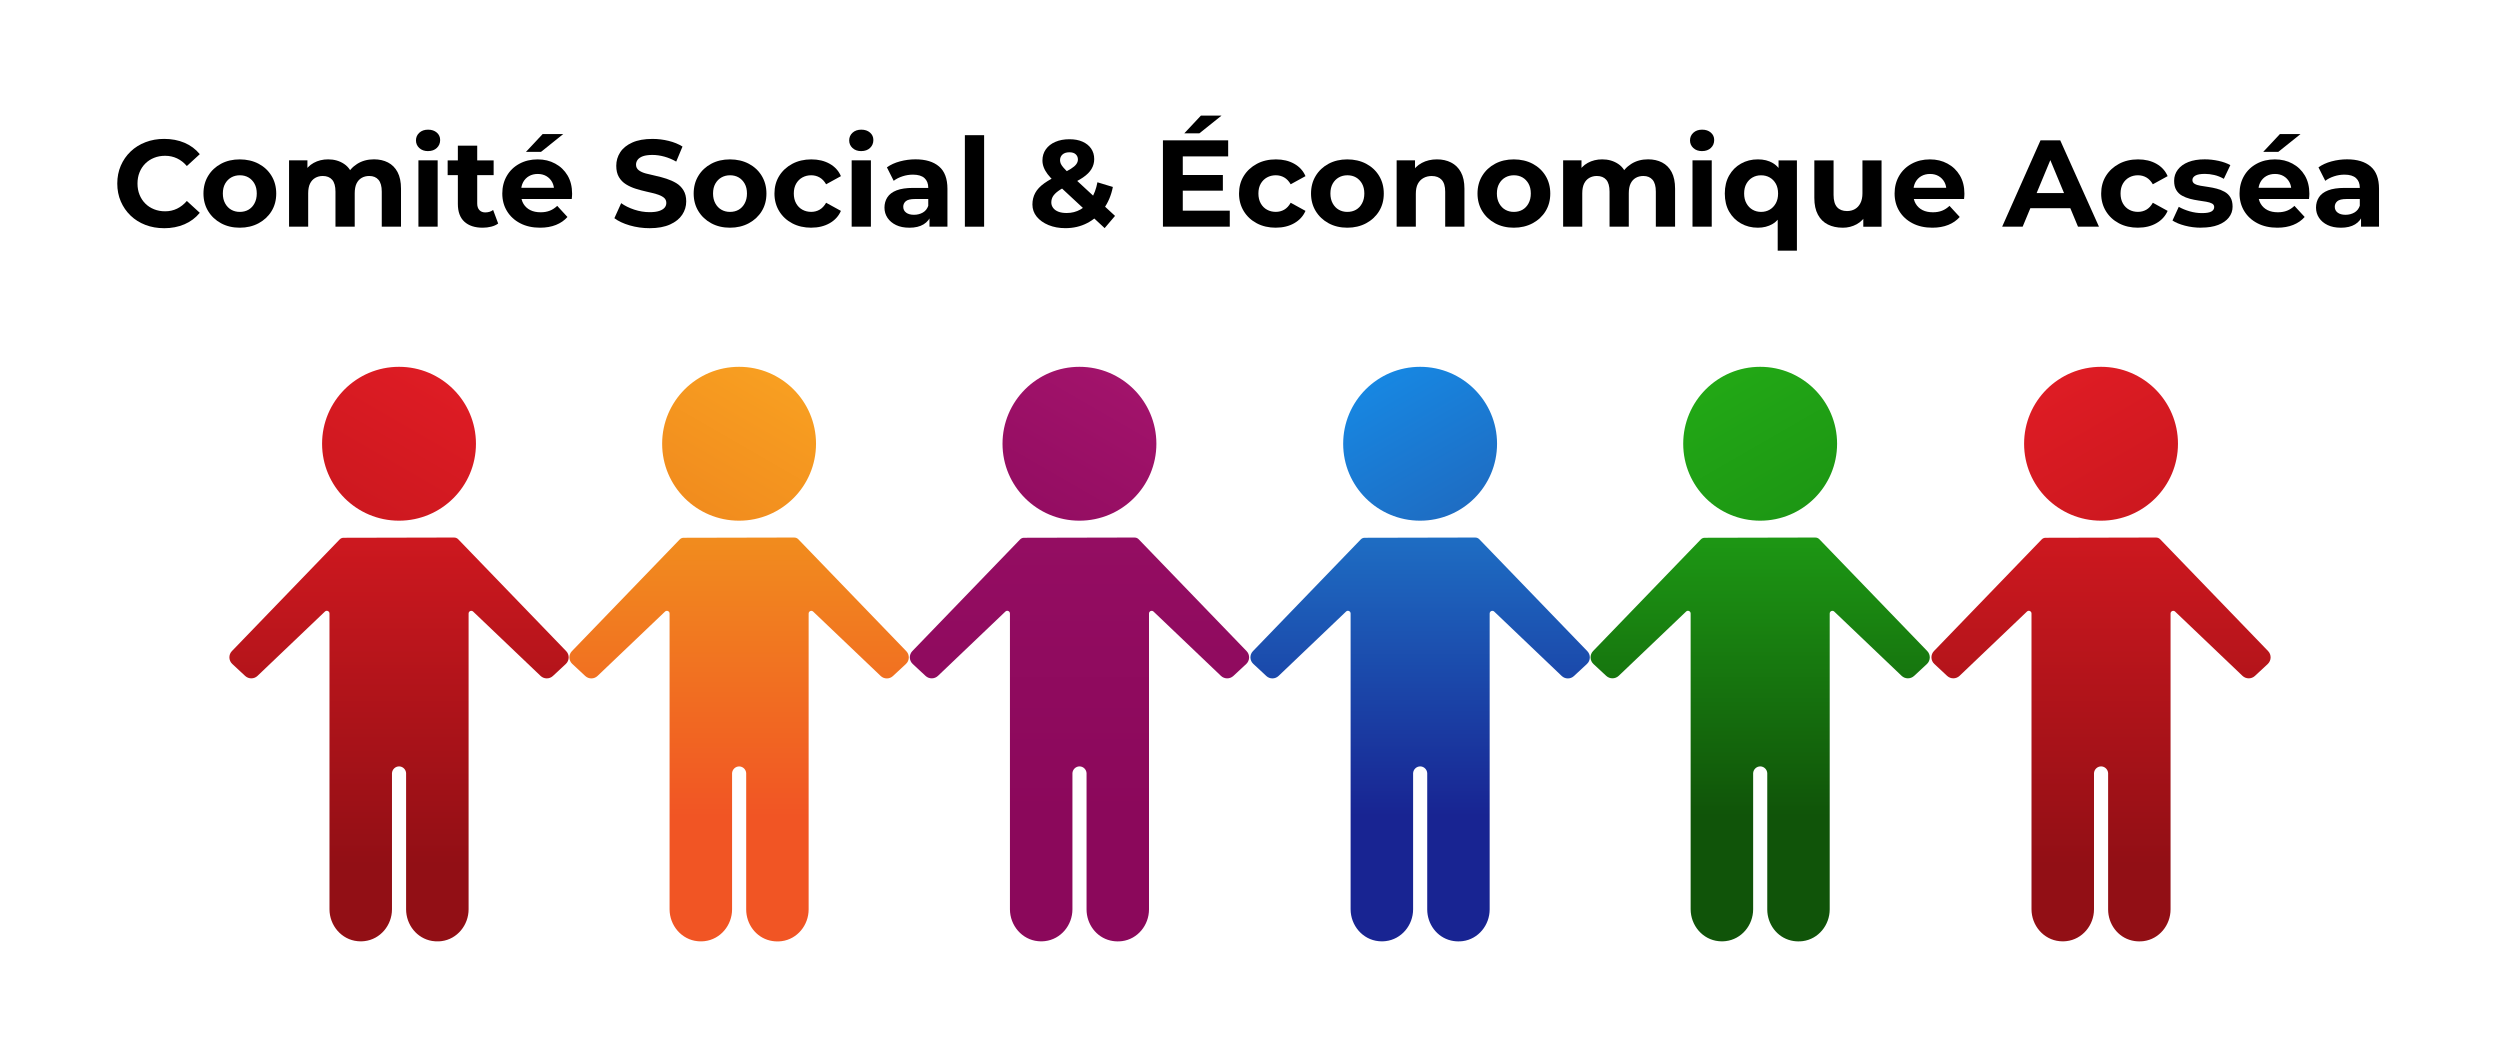 <?xml version="1.0" encoding="UTF-8"?> <svg xmlns="http://www.w3.org/2000/svg" xmlns:xlink="http://www.w3.org/1999/xlink" id="Calque_1" data-name="Calque 1" viewBox="0 0 916 389.65"><defs><style> .cls-1 { fill: url(#Dégradé_sans_nom_68); } .cls-2 { fill: url(#Dégradé_sans_nom_32); } .cls-3 { fill: url(#Dégradé_sans_nom_55); } .cls-4 { fill: url(#Dégradé_sans_nom_32-2); } .cls-5 { fill: url(#Dégradé_sans_nom_41); } .cls-6 { fill: url(#Dégradé_sans_nom_9); } .cls-7 { fill: url(#Dégradé_sans_nom_74); } .cls-8 { fill: url(#Dégradé_sans_nom_31); } .cls-9 { fill: url(#Dégradé_sans_nom_47); } .cls-10 { fill: url(#Dégradé_sans_nom_21); } .cls-11 { fill: url(#Dégradé_sans_nom_62); } .cls-12 { fill: url(#Dégradé_sans_nom_9-2); } </style><linearGradient id="Dégradé_sans_nom_9" data-name="Dégradé sans nom 9" x1="160.29" y1="138.17" x2="132.1" y2="187.01" gradientUnits="userSpaceOnUse"><stop offset="0" stop-color="#de1c24"></stop><stop offset="1" stop-color="#cd181f"></stop></linearGradient><linearGradient id="Dégradé_sans_nom_32" data-name="Dégradé sans nom 32" x1="146.2" y1="196.95" x2="146.2" y2="344.91" gradientUnits="userSpaceOnUse"><stop offset="0" stop-color="#cd181f"></stop><stop offset=".81" stop-color="#920f15"></stop></linearGradient><linearGradient id="Dégradé_sans_nom_9-2" data-name="Dégradé sans nom 9" x1="755.72" y1="138.17" x2="783.92" y2="187.01" xlink:href="#Dégradé_sans_nom_9"></linearGradient><linearGradient id="Dégradé_sans_nom_32-2" data-name="Dégradé sans nom 32" x1="769.82" x2="769.82" y2="344.91" xlink:href="#Dégradé_sans_nom_32"></linearGradient><linearGradient id="Dégradé_sans_nom_21" data-name="Dégradé sans nom 21" x1="284.9" y1="138.17" x2="256.7" y2="187.01" gradientUnits="userSpaceOnUse"><stop offset="0" stop-color="#f89f21"></stop><stop offset="1" stop-color="#f18c1e"></stop></linearGradient><linearGradient id="Dégradé_sans_nom_31" data-name="Dégradé sans nom 31" x1="270.8" y1="196.95" x2="270.8" y2="344.91" gradientUnits="userSpaceOnUse"><stop offset="0" stop-color="#f18c1e"></stop><stop offset=".69" stop-color="#f15524"></stop></linearGradient><linearGradient id="Dégradé_sans_nom_41" data-name="Dégradé sans nom 41" x1="409.61" y1="138.17" x2="381.41" y2="187.01" gradientUnits="userSpaceOnUse"><stop offset="0" stop-color="#a2136b"></stop><stop offset="1" stop-color="#940d62"></stop></linearGradient><linearGradient id="Dégradé_sans_nom_47" data-name="Dégradé sans nom 47" x1="395.51" y1="196.95" x2="395.51" y2="344.91" gradientUnits="userSpaceOnUse"><stop offset="0" stop-color="#940d62"></stop><stop offset=".69" stop-color="#8b085b"></stop></linearGradient><linearGradient id="Dégradé_sans_nom_55" data-name="Dégradé sans nom 55" x1="506.24" y1="138.17" x2="534.43" y2="187.01" gradientUnits="userSpaceOnUse"><stop offset="0" stop-color="#1787e2"></stop><stop offset="1" stop-color="#1e6dc3"></stop></linearGradient><linearGradient id="Dégradé_sans_nom_62" data-name="Dégradé sans nom 62" x1="520.33" y1="196.95" x2="520.33" y2="344.91" gradientUnits="userSpaceOnUse"><stop offset="0" stop-color="#1e6dc3"></stop><stop offset=".69" stop-color="#182492"></stop></linearGradient><linearGradient id="Dégradé_sans_nom_68" data-name="Dégradé sans nom 68" x1="630.83" y1="138.17" x2="659.02" y2="187.01" gradientUnits="userSpaceOnUse"><stop offset="0" stop-color="#22a815"></stop><stop offset="1" stop-color="#1d9714"></stop></linearGradient><linearGradient id="Dégradé_sans_nom_74" data-name="Dégradé sans nom 74" x1="644.92" y1="196.95" x2="644.92" y2="344.91" gradientUnits="userSpaceOnUse"><stop offset="0" stop-color="#1d9714"></stop><stop offset=".69" stop-color="#105409"></stop></linearGradient></defs><g><g><circle class="cls-6" cx="146.2" cy="162.59" r="28.19"></circle><path class="cls-2" d="M166.43,196.95l-40.55.09c-.54,0-1.06.22-1.43.61l-39.48,40.91c-1.28,1.33-1.22,3.45.13,4.71l4.73,4.4c1.28,1.19,3.26,1.18,4.52-.03l24.71-23.57c.62-.6,1.66-.15,1.66.71v108.37c0,5.94,4.4,11.15,10.31,11.7.27.02.54.04.81.05.57.02,1.14-.01,1.7-.07,5.81-.66,10.08-5.82,10.08-11.67v-49.9c.1-1.41,1.3-2.49,2.67-2.45,1.31.04,2.41,1.1,2.5,2.45v49.91c0,5.65,3.96,10.69,9.54,11.6.84.14,1.7.19,2.57.14.29-.02.59-.04.88-.08,5.74-.73,9.91-5.88,9.91-11.67v-108.37c0-.86,1.03-1.31,1.66-.71l24.71,23.57c1.26,1.2,3.25,1.22,4.52.03l4.73-4.4c1.35-1.26,1.41-3.38.13-4.71l-39.57-41c-.38-.39-.9-.61-1.44-.61Z"></path></g><g><circle class="cls-12" cx="769.82" cy="162.59" r="28.19"></circle><path class="cls-4" d="M790.05,196.95l-40.55.09c-.54,0-1.06.22-1.43.61l-39.46,40.89c-1.29,1.34-1.23,3.48.13,4.74l4.69,4.37c1.29,1.2,3.29,1.19,4.56-.03l24.69-23.55c.62-.6,1.66-.15,1.66.71v108.37c0,5.94,4.4,11.15,10.31,11.7.27.02.54.04.81.05.57.02,1.14-.01,1.7-.07,5.81-.66,10.08-5.82,10.08-11.67v-49.9c.1-1.41,1.3-2.49,2.67-2.45,1.31.04,2.41,1.1,2.5,2.45v49.96c0,5.33,3.53,10.17,8.72,11.39,1.09.26,2.23.36,3.38.3.3-.02.61-.04.9-.08,5.73-.74,9.88-5.86,9.88-11.64v-108.4c0-.86,1.03-1.31,1.66-.71l24.69,23.55c1.27,1.21,3.27,1.23,4.56.03l4.69-4.37c1.36-1.27,1.42-3.41.13-4.74l-39.55-40.98c-.38-.39-.9-.61-1.44-.61Z"></path></g><g><circle class="cls-10" cx="270.8" cy="162.59" r="28.19"></circle><path class="cls-8" d="M291.03,196.95l-40.55.09c-.54,0-1.06.22-1.43.61l-39.51,40.94c-1.27,1.31-1.21,3.41.13,4.66l4.78,4.45c1.27,1.18,3.23,1.16,4.48-.03l24.74-23.59c.62-.6,1.66-.15,1.66.71v108.37c0,5.94,4.4,11.15,10.31,11.7.27.02.54.04.81.05.57.02,1.14-.01,1.7-.07,5.81-.66,10.08-5.82,10.08-11.67v-49.9c.1-1.41,1.3-2.49,2.67-2.45,1.31.04,2.41,1.1,2.5,2.45v49.96c0,5.33,3.53,10.17,8.72,11.39,1.09.26,2.23.36,3.38.3.3-.02.61-.04.9-.08,5.73-.74,9.88-5.86,9.88-11.64v-108.4c0-.86,1.03-1.31,1.66-.71l24.74,23.59c1.25,1.19,3.21,1.2,4.48.03l4.78-4.45c1.34-1.24,1.39-3.34.13-4.66l-39.59-41.03c-.38-.39-.9-.61-1.44-.61Z"></path></g><g><circle class="cls-5" cx="395.51" cy="162.59" r="28.19"></circle><path class="cls-9" d="M415.74,196.95l-40.55.09c-.54,0-1.06.22-1.43.61l-39.47,40.9c-1.29,1.34-1.23,3.47.13,4.73l4.71,4.38c1.28,1.2,3.28,1.18,4.55-.03l24.7-23.56c.62-.6,1.66-.15,1.66.71v108.37c0,5.94,4.4,11.15,10.31,11.7.27.02.54.04.81.05.57.02,1.14-.01,1.7-.07,5.81-.66,10.08-5.82,10.08-11.67v-49.9c.1-1.41,1.3-2.49,2.67-2.45,1.31.04,2.41,1.1,2.5,2.45v49.96c0,5.33,3.53,10.17,8.72,11.39,1.09.26,2.23.36,3.38.3.3-.02.61-.04.9-.08,5.73-.74,9.88-5.86,9.88-11.64v-108.4c0-.86,1.03-1.31,1.66-.71l24.7,23.56c1.27,1.21,3.26,1.22,4.55.03l4.71-4.38c1.36-1.26,1.42-3.4.13-4.73l-39.55-40.99c-.38-.39-.9-.61-1.44-.61Z"></path></g><g><circle class="cls-3" cx="520.33" cy="162.59" r="28.19"></circle><path class="cls-11" d="M540.56,196.95l-40.55.09c-.54,0-1.06.22-1.43.61l-39.51,40.94c-1.27,1.31-1.21,3.41.13,4.65l4.79,4.46c1.26,1.17,3.22,1.16,4.47-.03l24.74-23.6c.62-.6,1.66-.15,1.66.71v108.37c0,5.94,4.4,11.15,10.31,11.7.27.02.54.04.81.05.57.02,1.14-.01,1.7-.07,5.81-.66,10.08-5.82,10.08-11.67v-49.9c.1-1.41,1.3-2.49,2.67-2.45,1.31.04,2.41,1.1,2.5,2.45v49.96c0,5.33,3.53,10.17,8.72,11.39,1.09.26,2.23.36,3.38.3.3-.02.61-.04.9-.08,5.73-.74,9.88-5.86,9.88-11.64v-108.4c0-.86,1.03-1.31,1.66-.71l24.74,23.6c1.25,1.19,3.21,1.2,4.47.03l4.79-4.46c1.33-1.24,1.39-3.34.13-4.65l-39.6-41.03c-.38-.39-.9-.61-1.44-.61Z"></path></g><g><circle class="cls-1" cx="644.92" cy="162.59" r="28.19"></circle><path class="cls-7" d="M665.15,196.95l-40.55.09c-.54,0-1.06.22-1.43.61l-39.45,40.88c-1.3,1.35-1.24,3.5.13,4.77l4.67,4.34c1.3,1.21,3.31,1.19,4.59-.03l24.68-23.54c.62-.6,1.66-.15,1.66.71v108.37c0,5.94,4.4,11.15,10.31,11.7.27.02.54.04.81.05.57.02,1.14-.01,1.7-.07,5.81-.66,10.08-5.82,10.08-11.67v-49.9c.1-1.41,1.3-2.49,2.67-2.45,1.31.04,2.41,1.1,2.5,2.45v49.96c0,5.33,3.53,10.17,8.72,11.39,1.09.26,2.23.36,3.38.3.3-.02.61-.04.9-.08,5.73-.74,9.88-5.86,9.88-11.64v-108.4c0-.86,1.03-1.31,1.66-.71l24.68,23.54c1.28,1.22,3.29,1.23,4.59.03l4.67-4.34c1.37-1.27,1.43-3.43.13-4.77l-39.53-40.97c-.38-.39-.9-.61-1.44-.61Z"></path></g></g><g><path d="M60.09,83.61c-2.44,0-4.71-.4-6.8-1.2-2.09-.8-3.91-1.94-5.44-3.41-1.54-1.48-2.73-3.21-3.59-5.2-.86-1.99-1.29-4.17-1.29-6.55s.43-4.56,1.29-6.55c.86-1.99,2.06-3.72,3.61-5.2,1.55-1.48,3.37-2.61,5.47-3.41,2.09-.8,4.36-1.2,6.8-1.2,2.74,0,5.23.47,7.46,1.42,2.23.95,4.1,2.34,5.6,4.18l-4.74,4.34c-1.06-1.23-2.25-2.17-3.59-2.8-1.34-.63-2.79-.95-4.36-.95-1.48,0-2.83.25-4.07.75-1.24.5-2.3,1.2-3.21,2.1-.9.9-1.6,1.97-2.1,3.21-.5,1.24-.75,2.61-.75,4.11s.25,2.88.75,4.11c.5,1.24,1.2,2.3,2.1,3.21s1.97,1.6,3.21,2.1c1.23.5,2.59.75,4.07.75,1.57,0,3.02-.32,4.36-.97,1.34-.65,2.54-1.59,3.59-2.82l4.74,4.34c-1.51,1.84-3.37,3.24-5.6,4.2-2.23.96-4.73,1.45-7.5,1.45Z"></path><path d="M87.84,83.43c-2.56,0-4.84-.54-6.85-1.63-2-1.08-3.58-2.57-4.72-4.45-1.15-1.88-1.72-4.03-1.72-6.44s.57-4.6,1.72-6.48c1.14-1.88,2.72-3.36,4.72-4.43,2-1.07,4.29-1.6,6.85-1.6s4.9.54,6.91,1.6c2.02,1.07,3.6,2.55,4.74,4.43,1.14,1.88,1.72,4.04,1.72,6.48s-.57,4.59-1.72,6.46c-1.15,1.87-2.73,3.34-4.74,4.43-2.02,1.08-4.32,1.63-6.91,1.63ZM87.84,77.64c1.2,0,2.27-.26,3.19-.79.92-.53,1.66-1.3,2.21-2.33.56-1.02.84-2.23.84-3.62s-.28-2.62-.84-3.61c-.56-.99-1.3-1.75-2.21-2.28-.92-.53-1.97-.79-3.14-.79s-2.23.26-3.16.79c-.93.53-1.68,1.29-2.24,2.28-.56.99-.84,2.2-.84,3.61s.28,2.59.84,3.62c.56,1.02,1.3,1.8,2.24,2.33.93.53,1.97.79,3.12.79Z"></path><path d="M105.91,83.06v-24.31h6.73v6.6l-1.27-1.9c.81-1.66,2-2.91,3.57-3.77,1.57-.86,3.33-1.29,5.29-1.29,2.23,0,4.19.56,5.87,1.69,1.69,1.13,2.8,2.85,3.34,5.17l-2.49-.68c.81-1.87,2.11-3.37,3.89-4.5,1.78-1.13,3.84-1.69,6.19-1.69,1.93,0,3.64.38,5.13,1.15s2.66,1.94,3.5,3.52c.84,1.58,1.27,3.61,1.27,6.08v13.92h-7.05v-12.83c0-1.96-.4-3.4-1.2-4.34-.8-.93-1.92-1.4-3.37-1.4-1.06,0-1.99.23-2.8.7-.81.47-1.44,1.16-1.88,2.08-.44.92-.66,2.12-.66,3.59v12.2h-7.05v-12.83c0-1.96-.4-3.4-1.2-4.34-.8-.93-1.95-1.4-3.46-1.4-1.02,0-1.94.23-2.76.7-.81.47-1.45,1.16-1.9,2.08-.45.92-.68,2.12-.68,3.59v12.2h-7.05Z"></path><path d="M156.84,55.37c-1.33,0-2.39-.38-3.21-1.13-.81-.75-1.22-1.69-1.22-2.8s.41-2.05,1.22-2.8c.81-.75,1.88-1.13,3.21-1.13s2.36.35,3.19,1.06c.83.71,1.24,1.62,1.24,2.73,0,1.17-.41,2.15-1.22,2.91-.81.77-1.88,1.15-3.21,1.15ZM153.31,83.06v-24.31h7.05v24.31h-7.05Z"></path><path d="M164.02,64.18v-5.42h16.85v5.42h-16.85ZM176.85,83.43c-2.86,0-5.09-.73-6.69-2.19-1.6-1.46-2.4-3.64-2.4-6.53v-21.33h7.09v21.19c0,1.02.26,1.82.79,2.4.53.57,1.24.86,2.15.86,1.14,0,2.11-.3,2.89-.9l1.85,4.97c-.69.51-1.54.9-2.55,1.15-1.01.26-2.06.38-3.14.38Z"></path><path d="M197.87,83.43c-2.77,0-5.2-.54-7.28-1.63-2.08-1.08-3.69-2.57-4.83-4.45-1.15-1.88-1.72-4.03-1.72-6.44s.55-4.56,1.65-6.46c1.1-1.9,2.64-3.38,4.61-4.45,1.97-1.07,4.19-1.6,6.67-1.6s4.53.51,6.44,1.54c1.91,1.02,3.43,2.47,4.54,4.34,1.11,1.87,1.67,4.11,1.67,6.73,0,.27-.02.58-.04.93-.03.35-.06.67-.09.97h-19.75v-4.11h16.04l-2.76,1.22c.03-1.27-.21-2.36-.72-3.3-.51-.93-1.22-1.66-2.12-2.19-.9-.53-1.96-.79-3.16-.79s-2.27.26-3.19.79c-.92.53-1.63,1.27-2.15,2.21-.51.95-.77,2.07-.77,3.37v1.08c0,1.36.3,2.53.9,3.52.6.99,1.43,1.75,2.49,2.28,1.05.53,2.32.79,3.8.79,1.27,0,2.39-.2,3.37-.59.98-.39,1.88-.98,2.69-1.76l3.75,4.07c-1.11,1.27-2.52,2.24-4.2,2.91-1.69.68-3.63,1.02-5.83,1.02ZM192.71,55.64l6.1-6.51h7.55l-8.13,6.51h-5.51Z"></path><path d="M238.04,83.61c-2.53,0-4.96-.34-7.3-1.02-2.33-.68-4.21-1.56-5.63-2.64l2.49-5.51c1.33.96,2.92,1.75,4.79,2.37,1.87.62,3.75.93,5.65.93,1.45,0,2.61-.15,3.5-.45.89-.3,1.54-.7,1.97-1.2.42-.5.63-1.08.63-1.74,0-.84-.33-1.51-.99-2.01s-1.54-.9-2.64-1.22c-1.1-.32-2.3-.62-3.59-.9-1.3-.29-2.6-.63-3.91-1.04-1.31-.41-2.52-.95-3.62-1.63s-1.97-1.57-2.62-2.67c-.65-1.1-.97-2.48-.97-4.13,0-1.81.48-3.46,1.45-4.95.96-1.49,2.43-2.68,4.41-3.57,1.97-.89,4.45-1.33,7.43-1.33,1.99,0,3.95.24,5.9.72,1.94.48,3.64,1.17,5.08,2.08l-2.3,5.51c-1.42-.81-2.88-1.42-4.38-1.83-1.51-.41-2.95-.61-4.34-.61s-2.61.16-3.48.47c-.87.32-1.51.75-1.92,1.29-.41.54-.61,1.15-.61,1.81,0,.84.33,1.52.99,2.03.66.51,1.54.91,2.62,1.2,1.08.29,2.29.57,3.62.86,1.33.29,2.64.64,3.93,1.06,1.29.42,2.49.96,3.57,1.6,1.08.65,1.97,1.52,2.64,2.62.68,1.1,1.02,2.46,1.02,4.09,0,1.78-.49,3.4-1.47,4.88-.98,1.48-2.46,2.67-4.45,3.57-1.99.9-4.47,1.36-7.46,1.36Z"></path><path d="M267.45,83.43c-2.56,0-4.84-.54-6.85-1.63-2-1.08-3.58-2.57-4.72-4.45-1.15-1.88-1.72-4.03-1.72-6.44s.57-4.6,1.72-6.48c1.14-1.88,2.72-3.36,4.72-4.43,2-1.07,4.29-1.6,6.85-1.6s4.9.54,6.91,1.6c2.02,1.07,3.6,2.55,4.74,4.43,1.14,1.88,1.72,4.04,1.72,6.48s-.57,4.59-1.72,6.46c-1.15,1.87-2.73,3.34-4.74,4.43-2.02,1.08-4.32,1.63-6.91,1.63ZM267.45,77.64c1.2,0,2.27-.26,3.19-.79.92-.53,1.66-1.3,2.21-2.33.56-1.02.84-2.23.84-3.62s-.28-2.62-.84-3.61c-.56-.99-1.3-1.75-2.21-2.28-.92-.53-1.97-.79-3.14-.79s-2.23.26-3.16.79c-.93.53-1.68,1.29-2.24,2.28-.56.99-.84,2.2-.84,3.61s.28,2.59.84,3.62c.56,1.02,1.3,1.8,2.24,2.33.93.53,1.97.79,3.12.79Z"></path><path d="M297.27,83.43c-2.62,0-4.95-.53-6.98-1.6-2.03-1.07-3.63-2.55-4.79-4.45-1.16-1.9-1.74-4.05-1.74-6.46s.58-4.59,1.74-6.46c1.16-1.87,2.76-3.34,4.79-4.43,2.03-1.08,4.36-1.63,6.98-1.63s4.8.54,6.71,1.6c1.91,1.07,3.29,2.58,4.13,4.54l-5.42,2.98c-.66-1.14-1.46-1.98-2.4-2.51-.93-.53-1.96-.79-3.07-.79-1.17,0-2.24.26-3.21.79-.96.53-1.73,1.29-2.3,2.28-.57.99-.86,2.2-.86,3.61s.29,2.63.86,3.64c.57,1.01,1.34,1.78,2.3,2.3.96.53,2.03.79,3.21.79,1.11,0,2.14-.26,3.07-.79.93-.53,1.73-1.38,2.4-2.55l5.42,2.98c-.84,1.93-2.22,3.43-4.13,4.52-1.91,1.08-4.15,1.63-6.71,1.63Z"></path><path d="M315.57,55.37c-1.33,0-2.39-.38-3.21-1.13-.81-.75-1.22-1.69-1.22-2.8s.41-2.05,1.22-2.8c.81-.75,1.88-1.13,3.21-1.13s2.36.35,3.19,1.06c.83.71,1.24,1.62,1.24,2.73,0,1.17-.41,2.15-1.22,2.91-.81.77-1.88,1.15-3.21,1.15ZM312.05,83.06v-24.31h7.05v24.31h-7.05Z"></path><path d="M333.15,83.43c-1.87,0-3.48-.32-4.83-.97s-2.4-1.53-3.14-2.64c-.74-1.11-1.11-2.36-1.11-3.75s.35-2.67,1.06-3.77c.71-1.1,1.83-1.95,3.37-2.55,1.54-.6,3.55-.9,6.06-.9h6.42v4.07h-5.69c-1.66,0-2.79.27-3.41.81-.62.54-.93,1.22-.93,2.03,0,.9.35,1.62,1.06,2.15.71.53,1.66.79,2.87.79s2.28-.27,3.23-.81c.95-.54,1.62-1.37,2.01-2.49l1.08,3.3c-.51,1.51-1.45,2.67-2.8,3.5-1.36.83-3.1,1.24-5.24,1.24ZM340.56,83.06v-4.74l-.45-1.04v-8.5c0-1.51-.46-2.68-1.38-3.52-.92-.84-2.33-1.27-4.23-1.27-1.3,0-2.57.2-3.82.61s-2.33.96-3.23,1.65l-2.49-4.93c1.33-.96,2.92-1.69,4.79-2.19,1.87-.5,3.77-.75,5.69-.75,3.71,0,6.58.87,8.63,2.62,2.05,1.75,3.07,4.47,3.07,8.18v13.87h-6.6Z"></path><path d="M353.53,83.06v-33.53h7.05v33.53h-7.05Z"></path><path d="M404.77,83.61l-18.44-17.13c-1.02-.93-1.85-1.82-2.49-2.67-.63-.84-1.11-1.68-1.42-2.51-.32-.83-.47-1.66-.47-2.51,0-1.54.41-2.89,1.24-4.07.83-1.17,1.99-2.09,3.48-2.73,1.49-.65,3.2-.97,5.13-.97s3.47.29,4.81.88c1.34.59,2.4,1.42,3.16,2.51s1.15,2.38,1.15,3.89c0,1.3-.33,2.5-.99,3.61-.66,1.12-1.7,2.15-3.12,3.12-1.42.96-3.24,1.94-5.47,2.94-1.51.69-2.71,1.37-3.61,2.03-.9.66-1.55,1.32-1.94,1.97-.39.65-.59,1.39-.59,2.24,0,.72.23,1.39.68,1.99.45.6,1.1,1.06,1.94,1.38.84.32,1.85.47,3.03.47,1.84,0,3.52-.43,5.04-1.29,1.52-.86,2.82-2.13,3.91-3.82,1.08-1.69,1.85-3.73,2.3-6.15l5.65,1.72c-.6,3.07-1.73,5.74-3.37,8-1.64,2.26-3.66,4.01-6.05,5.24-2.4,1.24-5.05,1.85-7.98,1.85-2.29,0-4.35-.38-6.17-1.13-1.82-.75-3.26-1.78-4.32-3.07-1.05-1.29-1.58-2.79-1.58-4.47,0-1.57.35-2.98,1.04-4.25.69-1.27,1.79-2.44,3.3-3.52,1.51-1.08,3.43-2.15,5.78-3.21,1.69-.78,3-1.48,3.95-2.08.95-.6,1.62-1.17,2.01-1.72.39-.54.59-1.11.59-1.72,0-.75-.26-1.38-.79-1.88-.53-.5-1.3-.75-2.33-.75-1.08,0-1.93.27-2.53.81-.6.54-.9,1.24-.9,2.08,0,.45.1.9.29,1.33.2.44.54.93,1.04,1.49.5.56,1.21,1.29,2.15,2.19l16.67,15.41-3.8,4.47Z"></path><path d="M426.1,83.06v-31.63h23.9v5.87h-16.63v19.88h17.22v5.87h-24.49ZM432.83,69.87v-5.74h15.23v5.74h-15.23ZM433.92,48.86l6.1-6.51h7.55l-8.13,6.51h-5.51Z"></path><path d="M467.49,83.43c-2.62,0-4.95-.53-6.98-1.6-2.03-1.07-3.63-2.55-4.79-4.45-1.16-1.9-1.74-4.05-1.74-6.46s.58-4.59,1.74-6.46c1.16-1.87,2.76-3.34,4.79-4.43s4.36-1.63,6.98-1.63,4.8.54,6.71,1.6c1.91,1.07,3.29,2.58,4.13,4.54l-5.42,2.98c-.66-1.14-1.46-1.98-2.39-2.51-.93-.53-1.96-.79-3.07-.79-1.17,0-2.25.26-3.21.79-.96.53-1.73,1.29-2.3,2.28-.57.99-.86,2.2-.86,3.61s.29,2.63.86,3.64c.57,1.01,1.34,1.78,2.3,2.3.96.53,2.03.79,3.21.79,1.11,0,2.14-.26,3.07-.79.93-.53,1.73-1.38,2.39-2.55l5.42,2.98c-.84,1.93-2.22,3.43-4.13,4.52s-4.15,1.63-6.71,1.63Z"></path><path d="M493.65,83.43c-2.56,0-4.84-.54-6.85-1.63-2-1.08-3.58-2.57-4.72-4.45-1.14-1.88-1.72-4.03-1.72-6.44s.57-4.6,1.72-6.48c1.14-1.88,2.72-3.36,4.72-4.43,2-1.07,4.28-1.6,6.85-1.6s4.89.54,6.91,1.6c2.02,1.07,3.6,2.55,4.74,4.43,1.14,1.88,1.72,4.04,1.72,6.48s-.57,4.59-1.72,6.46c-1.14,1.87-2.73,3.34-4.74,4.43-2.02,1.08-4.32,1.63-6.91,1.63ZM493.65,77.64c1.2,0,2.27-.26,3.19-.79.92-.53,1.66-1.3,2.21-2.33.56-1.02.84-2.23.84-3.62s-.28-2.62-.84-3.61c-.56-.99-1.3-1.75-2.21-2.28-.92-.53-1.97-.79-3.14-.79s-2.23.26-3.16.79c-.93.53-1.68,1.29-2.24,2.28s-.84,2.2-.84,3.61.28,2.59.84,3.62c.56,1.02,1.3,1.8,2.24,2.33.93.53,1.97.79,3.12.79Z"></path><path d="M511.73,83.06v-24.31h6.73v6.73l-1.27-2.03c.87-1.63,2.12-2.88,3.75-3.75,1.63-.87,3.48-1.31,5.56-1.31,1.93,0,3.65.38,5.17,1.15,1.52.77,2.72,1.94,3.59,3.52.87,1.58,1.31,3.61,1.31,6.08v13.92h-7.05v-12.83c0-1.96-.43-3.4-1.29-4.34-.86-.93-2.07-1.4-3.64-1.4-1.12,0-2.12.24-3,.72-.89.48-1.58,1.19-2.08,2.12-.5.93-.75,2.17-.75,3.71v12.02h-7.05Z"></path><path d="M554.65,83.43c-2.56,0-4.84-.54-6.85-1.63-2-1.08-3.58-2.57-4.72-4.45-1.14-1.88-1.72-4.03-1.72-6.44s.57-4.6,1.72-6.48c1.14-1.88,2.72-3.36,4.72-4.43,2-1.07,4.28-1.6,6.85-1.6s4.89.54,6.91,1.6c2.02,1.07,3.6,2.55,4.74,4.43,1.14,1.88,1.72,4.04,1.72,6.48s-.57,4.59-1.72,6.46c-1.14,1.87-2.73,3.34-4.74,4.43-2.02,1.08-4.32,1.63-6.91,1.63ZM554.65,77.64c1.2,0,2.27-.26,3.19-.79.92-.53,1.66-1.3,2.21-2.33.56-1.02.84-2.23.84-3.62s-.28-2.62-.84-3.61c-.56-.99-1.3-1.75-2.21-2.28-.92-.53-1.97-.79-3.14-.79s-2.23.26-3.16.79c-.93.53-1.68,1.29-2.24,2.28s-.84,2.2-.84,3.61.28,2.59.84,3.62c.56,1.02,1.3,1.8,2.24,2.33.93.53,1.97.79,3.12.79Z"></path><path d="M572.73,83.06v-24.31h6.73v6.6l-1.27-1.9c.81-1.66,2-2.91,3.57-3.77,1.57-.86,3.33-1.29,5.29-1.29,2.23,0,4.19.56,5.88,1.69,1.69,1.13,2.8,2.85,3.34,5.17l-2.49-.68c.81-1.87,2.11-3.37,3.89-4.5,1.78-1.13,3.84-1.69,6.19-1.69,1.93,0,3.64.38,5.13,1.15s2.66,1.94,3.5,3.52c.84,1.58,1.26,3.61,1.26,6.08v13.92h-7.05v-12.83c0-1.96-.4-3.4-1.2-4.34-.8-.93-1.92-1.4-3.37-1.4-1.05,0-1.99.23-2.8.7-.81.47-1.44,1.16-1.88,2.08-.44.92-.66,2.12-.66,3.59v12.2h-7.05v-12.83c0-1.96-.4-3.4-1.2-4.34-.8-.93-1.95-1.4-3.46-1.4-1.02,0-1.94.23-2.76.7-.81.47-1.45,1.16-1.9,2.08s-.68,2.12-.68,3.59v12.2h-7.05Z"></path><path d="M623.65,55.37c-1.33,0-2.4-.38-3.21-1.13-.81-.75-1.22-1.69-1.22-2.8s.41-2.05,1.22-2.8c.81-.75,1.88-1.13,3.21-1.13s2.36.35,3.19,1.06c.83.71,1.24,1.62,1.24,2.73,0,1.17-.41,2.15-1.22,2.91s-1.88,1.15-3.21,1.15ZM620.13,83.06v-24.31h7.05v24.31h-7.05Z"></path><path d="M644.08,83.43c-2.29,0-4.35-.52-6.19-1.56-1.84-1.04-3.28-2.49-4.34-4.34-1.05-1.85-1.58-4.06-1.58-6.62s.53-4.73,1.58-6.6c1.05-1.87,2.5-3.32,4.34-4.36,1.84-1.04,3.9-1.56,6.19-1.56,2.14,0,3.97.45,5.49,1.36,1.52.9,2.69,2.27,3.5,4.11.81,1.84,1.22,4.19,1.22,7.05s-.42,5.17-1.27,7.03c-.84,1.85-2.03,3.23-3.57,4.13s-3.33,1.36-5.38,1.36ZM645.25,77.64c1.17,0,2.23-.27,3.16-.81.93-.54,1.68-1.32,2.24-2.33.56-1.01.84-2.21.84-3.59s-.28-2.62-.84-3.61c-.56-.99-1.3-1.75-2.24-2.28-.93-.53-1.99-.79-3.16-.79s-2.18.26-3.12.79c-.93.53-1.68,1.29-2.24,2.28s-.84,2.2-.84,3.61.28,2.58.84,3.59c.56,1.01,1.3,1.79,2.24,2.33.93.54,1.97.81,3.12.81ZM651.35,91.83v-13.69l.45-7.18-.14-7.23v-4.97h6.73v33.08h-7.05Z"></path><path d="M675.16,83.43c-2.05,0-3.86-.39-5.42-1.17-1.57-.78-2.79-1.99-3.66-3.61-.88-1.63-1.31-3.67-1.31-6.15v-13.74h7.05v12.65c0,2.05.43,3.55,1.29,4.5.86.95,2.07,1.42,3.64,1.42,1.08,0,2.05-.24,2.89-.72.84-.48,1.51-1.2,2.01-2.17.5-.96.75-2.17.75-3.62v-12.06h7v24.31h-6.69v-6.73l1.22,1.99c-.84,1.69-2.05,2.96-3.62,3.82-1.57.86-3.28,1.29-5.15,1.29Z"></path><path d="M708.01,83.43c-2.77,0-5.2-.54-7.28-1.63-2.08-1.08-3.69-2.57-4.83-4.45-1.14-1.88-1.72-4.03-1.72-6.44s.55-4.56,1.65-6.46c1.1-1.9,2.64-3.38,4.61-4.45,1.97-1.07,4.2-1.6,6.67-1.6s4.53.51,6.44,1.54c1.91,1.02,3.43,2.47,4.54,4.34,1.11,1.87,1.67,4.11,1.67,6.73,0,.27-.02.58-.04.93-.03.35-.06.67-.09.97h-19.75v-4.11h16.04l-2.76,1.22c.03-1.27-.21-2.36-.72-3.3-.51-.93-1.22-1.66-2.12-2.19-.9-.53-1.96-.79-3.16-.79s-2.27.26-3.19.79c-.92.53-1.63,1.27-2.15,2.21-.51.95-.77,2.07-.77,3.37v1.08c0,1.36.3,2.53.9,3.52.6.99,1.43,1.75,2.48,2.28,1.05.53,2.32.79,3.8.79,1.27,0,2.39-.2,3.37-.59.98-.39,1.88-.98,2.69-1.76l3.75,4.07c-1.12,1.27-2.52,2.24-4.2,2.91-1.69.68-3.63,1.02-5.83,1.02Z"></path><path d="M733.59,83.06l14.05-31.63h7.23l14.19,31.63h-7.68l-11.61-27.93h2.94l-11.61,27.93h-7.5ZM740.68,76.29l1.85-5.56h16.36l1.9,5.56h-20.11Z"></path><path d="M783.38,83.43c-2.62,0-4.95-.53-6.98-1.6-2.03-1.07-3.63-2.55-4.79-4.45-1.16-1.9-1.74-4.05-1.74-6.46s.58-4.59,1.74-6.46c1.16-1.87,2.76-3.34,4.79-4.43s4.36-1.63,6.98-1.63,4.8.54,6.71,1.6c1.91,1.07,3.29,2.58,4.13,4.54l-5.42,2.98c-.66-1.14-1.46-1.98-2.39-2.51-.93-.53-1.96-.79-3.07-.79-1.17,0-2.25.26-3.21.79-.96.53-1.73,1.29-2.3,2.28-.57.99-.86,2.2-.86,3.61s.29,2.63.86,3.64c.57,1.01,1.34,1.78,2.3,2.3.96.53,2.03.79,3.21.79,1.11,0,2.14-.26,3.07-.79.93-.53,1.73-1.38,2.39-2.55l5.42,2.98c-.84,1.93-2.22,3.43-4.13,4.52s-4.15,1.63-6.71,1.63Z"></path><path d="M806.52,83.43c-2.08,0-4.07-.25-5.96-.75-1.9-.5-3.42-1.12-4.56-1.88l2.3-5.02c1.14.66,2.48,1.21,4,1.65,1.52.44,3.02.65,4.5.65,1.63,0,2.78-.2,3.46-.59.68-.39,1.02-.93,1.02-1.63,0-.57-.26-1-.79-1.29-.53-.29-1.22-.5-2.08-.65-.86-.15-1.82-.3-2.87-.45-1.06-.15-2.1-.36-3.14-.63-1.04-.27-2-.66-2.89-1.15s-1.6-1.18-2.12-2.06c-.53-.87-.79-2-.79-3.39,0-1.54.45-2.9,1.36-4.09.9-1.19,2.18-2.12,3.84-2.78,1.66-.66,3.66-.99,6.01-.99,1.69,0,3.38.19,5.08.56,1.7.38,3.14.9,4.31,1.56l-2.39,5.02c-1.15-.66-2.31-1.13-3.5-1.4-1.19-.27-2.33-.41-3.41-.41-1.63,0-2.8.21-3.52.63-.72.42-1.08.96-1.08,1.63,0,.6.27,1.06.81,1.38s1.25.55,2.12.7c.87.15,1.84.3,2.89.45,1.05.15,2.09.36,3.12.63,1.02.27,1.98.66,2.87,1.15.89.5,1.6,1.18,2.12,2.06.53.87.79,2,.79,3.39,0,1.48-.45,2.79-1.36,3.95-.9,1.16-2.21,2.07-3.91,2.73-1.7.66-3.77.99-6.21.99Z"></path><path d="M834.4,83.43c-2.77,0-5.2-.54-7.28-1.63-2.08-1.08-3.69-2.57-4.83-4.45-1.14-1.88-1.72-4.03-1.72-6.44s.55-4.56,1.65-6.46c1.1-1.9,2.64-3.38,4.61-4.45,1.97-1.07,4.2-1.6,6.67-1.6s4.53.51,6.44,1.54c1.91,1.02,3.43,2.47,4.54,4.34,1.11,1.87,1.67,4.11,1.67,6.73,0,.27-.02.58-.04.93-.03.35-.06.67-.09.97h-19.75v-4.11h16.04l-2.76,1.22c.03-1.27-.21-2.36-.72-3.3-.51-.93-1.22-1.66-2.12-2.19-.9-.53-1.96-.79-3.16-.79s-2.27.26-3.19.79c-.92.53-1.63,1.27-2.15,2.21-.51.95-.77,2.07-.77,3.37v1.08c0,1.36.3,2.53.9,3.52.6.99,1.43,1.75,2.48,2.28,1.05.53,2.32.79,3.8.79,1.27,0,2.39-.2,3.37-.59.98-.39,1.88-.98,2.69-1.76l3.75,4.07c-1.12,1.27-2.52,2.24-4.2,2.91-1.69.68-3.63,1.02-5.83,1.02ZM829.25,55.64l6.1-6.51h7.55l-8.13,6.51h-5.51Z"></path><path d="M857.67,83.43c-1.87,0-3.48-.32-4.83-.97-1.36-.65-2.4-1.53-3.14-2.64-.74-1.11-1.11-2.36-1.11-3.75s.35-2.67,1.06-3.77c.71-1.1,1.83-1.95,3.37-2.55,1.54-.6,3.55-.9,6.05-.9h6.42v4.07h-5.69c-1.66,0-2.79.27-3.41.81-.62.54-.93,1.22-.93,2.03,0,.9.35,1.62,1.06,2.15.71.53,1.66.79,2.87.79s2.28-.27,3.23-.81c.95-.54,1.62-1.37,2.01-2.49l1.08,3.3c-.51,1.51-1.45,2.67-2.8,3.5-1.36.83-3.1,1.24-5.24,1.24ZM865.08,83.06v-4.74l-.45-1.04v-8.5c0-1.51-.46-2.68-1.38-3.52s-2.33-1.27-4.22-1.27c-1.3,0-2.57.2-3.82.61-1.25.41-2.33.96-3.23,1.65l-2.49-4.93c1.33-.96,2.92-1.69,4.79-2.19,1.87-.5,3.77-.75,5.69-.75,3.71,0,6.58.87,8.63,2.62,2.05,1.75,3.07,4.47,3.07,8.18v13.87h-6.6Z"></path></g></svg> 